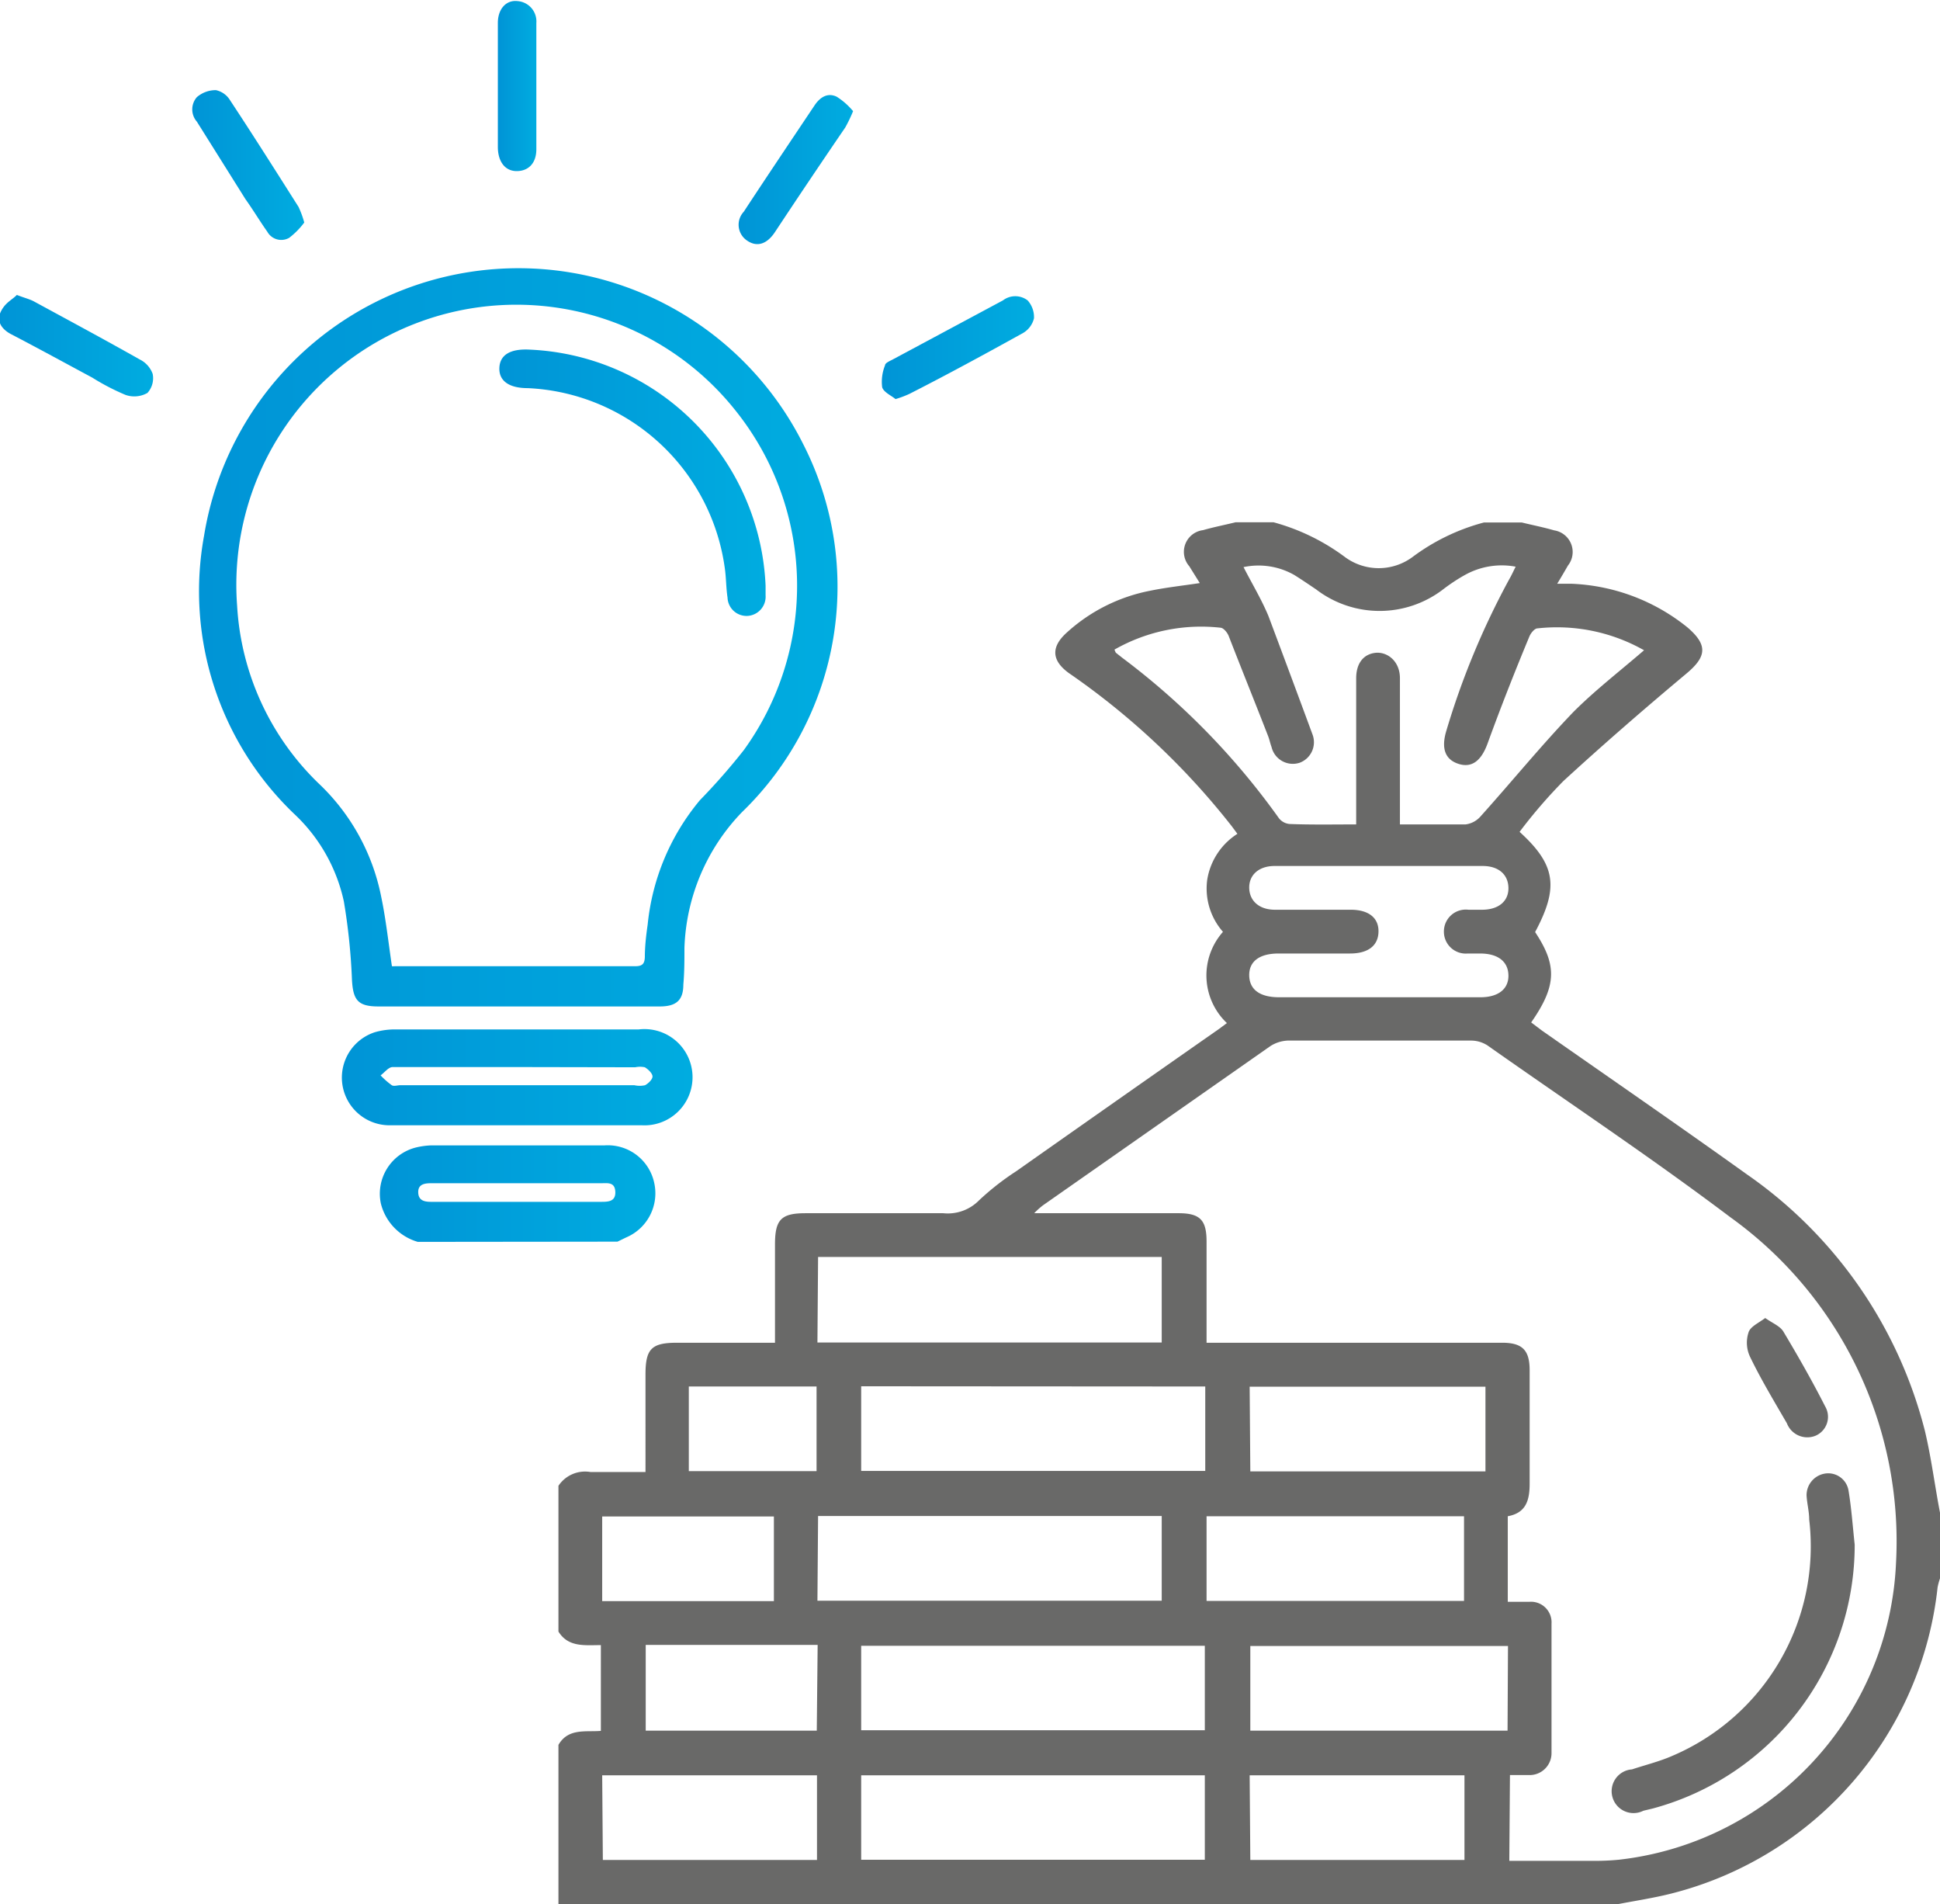 <?xml version="1.0" encoding="utf-8"?>
<svg xmlns="http://www.w3.org/2000/svg" xmlns:xlink="http://www.w3.org/1999/xlink" viewBox="0 0 88.69 87.03">
  <defs>
    <style>.cls-1{fill:url(#linear-gradient);}.cls-2{fill:url(#linear-gradient-2);}.cls-3{fill:url(#linear-gradient-3);}.cls-4{fill:url(#linear-gradient-4);}.cls-5{fill:url(#linear-gradient-5);}.cls-6{fill:url(#linear-gradient-6);}.cls-7{fill:url(#linear-gradient-7);}.cls-8{fill:url(#linear-gradient-8);}.cls-9{fill:url(#linear-gradient-9);}.cls-10{fill:#696968;}</style>
    <linearGradient id="linear-gradient" x1="17.36" y1="54.55" x2="29.91" y2="54.55" gradientUnits="userSpaceOnUse">
      <stop offset="0" stop-color="#0094d6"/>
      <stop offset="1" stop-color="#00ace0"/>
    </linearGradient>
    <linearGradient id="linear-gradient-2" x1="9.12" y1="29.13" x2="38.28" y2="29.13" xlink:href="#linear-gradient"/>
    <linearGradient id="linear-gradient-3" x1="15.63" y1="49.24" x2="31.64" y2="49.24" xlink:href="#linear-gradient"/>
    <linearGradient id="linear-gradient-4" x1="8.79" y1="7.54" x2="13.91" y2="7.54" xlink:href="#linear-gradient"/>
    <linearGradient id="linear-gradient-5" x1="22.76" y1="3.92" x2="24.53" y2="3.92" xlink:href="#linear-gradient"/>
    <linearGradient id="linear-gradient-6" x1="40.31" y1="15.9" x2="47.24" y2="15.9" xlink:href="#linear-gradient"/>
    <linearGradient id="linear-gradient-7" x1="0" y1="15.8" x2="7" y2="15.8" xlink:href="#linear-gradient"/>
    <linearGradient id="linear-gradient-8" x1="33.77" y1="7.75" x2="38.97" y2="7.75" xlink:href="#linear-gradient"/>
    <linearGradient id="linear-gradient-9" x1="22.77" y1="22.06" x2="34.96" y2="22.06" xlink:href="#linear-gradient"/>
  </defs>
  <g id="Layer_2" data-name="Layer 2">
    <g id="Layer_4" data-name="Layer 4">
      <path class="cls-1" d="M19.1,56.76A2.44,2.44,0,0,1,17.41,55,2.18,2.18,0,0,1,19,52.45a3.47,3.47,0,0,1,.72-.1c2.64,0,5.28,0,7.92,0a2.17,2.17,0,0,1,2.27,1.72,2.19,2.19,0,0,1-1.29,2.49l-.39.19Zm4.6-2.68h-4c-.3,0-.59.05-.58.42s.28.43.58.43h7.76c.33,0,.69,0,.67-.46s-.36-.39-.67-.39Z"/>
      <path class="cls-2" d="M23.62,46H17.3c-.94,0-1.16-.29-1.21-1.23a28.22,28.22,0,0,0-.37-3.57,7.71,7.71,0,0,0-2.27-4A14.08,14.08,0,0,1,9.33,24.48a14.56,14.56,0,0,1,27.38-4.2,14.33,14.33,0,0,1-2.79,16.84,9.36,9.36,0,0,0-2.63,6.21c0,.56,0,1.11-.05,1.67,0,.73-.34,1-1.08,1Zm-5.7-1.84a.57.57,0,0,0,.14,0h11c.32,0,.41-.13.42-.42,0-.5.06-1,.13-1.49A10.49,10.49,0,0,1,32,36.57a28.88,28.88,0,0,0,2-2.28,12.8,12.8,0,0,0-.33-15.47,12.8,12.8,0,0,0-22.83,8.86,12.26,12.26,0,0,0,3.72,8.12A9.71,9.71,0,0,1,17.43,41C17.64,42,17.76,43.1,17.92,44.18Z"/>
      <path class="cls-3" d="M23.55,51.43c-1.94,0-3.88,0-5.82,0a2.18,2.18,0,0,1-.6-4.25,3.26,3.26,0,0,1,.93-.13H29.2a2.2,2.2,0,1,1,.12,4.38c-1.93,0-3.85,0-5.77,0Zm.1-2.66H22.16c-1.41,0-2.81,0-4.21,0-.19,0-.37.25-.55.38a3.57,3.57,0,0,0,.51.45c.1.06.26,0,.39,0H29a1.12,1.12,0,0,0,.49,0c.15-.08.35-.27.34-.41s-.2-.32-.35-.41a1.05,1.05,0,0,0-.44,0Z"/>
      <path class="cls-4" d="M13.91,10.17a3.51,3.51,0,0,1-.69.7.73.73,0,0,1-1-.28c-.34-.48-.65-1-1-1.49L9,5.56A.85.85,0,0,1,9,4.44a1.32,1.32,0,0,1,.87-.32,1,1,0,0,1,.64.45c1.07,1.62,2.1,3.25,3.14,4.89A4.49,4.49,0,0,1,13.91,10.17Z"/>
      <path class="cls-5" d="M22.76,3.93c0-1,0-1.92,0-2.88,0-.64.38-1.06.9-1a.93.93,0,0,1,.86,1c0,1.92,0,3.85,0,5.77,0,.65-.37,1-.9,1s-.85-.43-.86-1.08Z"/>
      <path class="cls-6" d="M40.94,18.24c-.19-.16-.54-.31-.61-.54a2,2,0,0,1,.13-1c0-.12.25-.21.39-.29l5-2.68a.93.93,0,0,1,1.13,0,1.14,1.14,0,0,1,.29.82,1.07,1.07,0,0,1-.5.67C45,16.2,43.31,17.12,41.58,18A4.55,4.55,0,0,1,40.94,18.24Z"/>
      <path class="cls-7" d="M.77,13.48c.36.14.58.19.77.29,1.62.88,3.24,1.75,4.85,2.66a1.18,1.18,0,0,1,.59.66,1,1,0,0,1-.24.87,1.22,1.22,0,0,1-1,.09,10.46,10.46,0,0,1-1.52-.79c-1.25-.67-2.49-1.35-3.74-2-.4-.22-.65-.57-.45-1S.55,13.71.77,13.48Z"/>
      <path class="cls-8" d="M39,5.08a6.78,6.78,0,0,1-.36.75Q37,8.23,35.42,10.62c-.37.55-.82.68-1.26.38A.87.87,0,0,1,34,9.68c1.07-1.63,2.16-3.25,3.25-4.88.24-.35.58-.58,1-.38A3.19,3.19,0,0,1,39,5.08Z"/>
      <path class="cls-9" d="M35,26.77v.44a.88.88,0,0,1-.82.94.87.87,0,0,1-.92-.84c-.07-.46-.06-.92-.13-1.38a9.53,9.53,0,0,0-9-8.19c-.9,0-1.33-.36-1.3-.94s.5-.87,1.39-.82A11.29,11.29,0,0,1,35,26.77Z"/>
      <path class="cls-10" d="M88.69,69.14v3a3.11,3.11,0,0,0-.11.41,16.24,16.24,0,0,1-12,13.95c-.93.25-1.88.38-2.82.57H25.53V79.75c.45-.78,1.26-.58,1.94-.64V75.19c-.73,0-1.49.11-1.94-.62V67.91A1.46,1.46,0,0,1,27,67.28c.83,0,1.66,0,2.51,0V62.82c0-1.18.28-1.45,1.45-1.45h4.47c0-1.54,0-3,0-4.49,0-1.14.28-1.43,1.4-1.43,2.09,0,4.19,0,6.29,0a2,2,0,0,0,1.64-.59,12.15,12.15,0,0,1,1.7-1.33q4.53-3.19,9.08-6.37c.18-.12.36-.26.55-.4a3,3,0,0,1-.18-4.17,3,3,0,0,1-.72-2.38,3.06,3.06,0,0,1,1.38-2.1l-.26-.35a33.87,33.87,0,0,0-7.45-7c-.78-.57-.82-1.18-.11-1.83A7.88,7.88,0,0,1,52.58,27c.73-.15,1.47-.23,2.27-.35l-.48-.77A1,1,0,0,1,55,24.23c.49-.14,1-.24,1.49-.36h1.73a9.72,9.72,0,0,1,3.28,1.6,2.6,2.6,0,0,0,3.06,0,9.52,9.52,0,0,1,3.28-1.59h1.73c.49.12,1,.22,1.48.36a1,1,0,0,1,.63,1.61c-.15.26-.3.52-.49.83l.64,0a9,9,0,0,1,5.32,2c.94.81.87,1.34-.07,2.12-1.9,1.59-3.78,3.22-5.61,4.9a23.18,23.18,0,0,0-2,2.32c1.66,1.51,1.8,2.54.71,4.58,1,1.51,1,2.44-.18,4.13l.49.37c3.13,2.19,6.28,4.36,9.38,6.58A20.37,20.37,0,0,1,88,65.4C88.29,66.62,88.45,67.89,88.69,69.14ZM69,85.05h3.83A11.11,11.11,0,0,0,74,85,14.28,14.28,0,0,0,86.68,71.42,18.23,18.23,0,0,0,79.1,55.63C75.48,52.9,71.69,50.38,68,47.78a1.39,1.39,0,0,0-.74-.22c-2.8,0-5.59,0-8.39,0a1.6,1.6,0,0,0-.79.25l-10.4,7.28a3.54,3.54,0,0,0-.4.36h6.6c1,0,1.28.33,1.28,1.3v4.62H68.67c.93,0,1.26.34,1.26,1.26,0,1.73,0,3.46,0,5.18,0,.77-.17,1.34-1,1.49v3.91c.34,0,.64,0,1,0a.94.94,0,0,1,1,1c0,2,0,4,0,5.92a1,1,0,0,1-1,1c-.3,0-.6,0-.9,0ZM62,37.68V31c0-.67.32-1.09.86-1.16S64,30.2,64,31c0,2,0,4,0,6v.68c1,0,2,0,3,0a1.09,1.09,0,0,0,.68-.36c1.43-1.59,2.78-3.25,4.25-4.78,1-1,2.13-1.87,3.23-2.82a8.08,8.08,0,0,0-4.87-1c-.14,0-.32.23-.38.39C69.25,30.7,68.61,32.32,68,34c-.29.78-.72,1.11-1.33.91s-.78-.71-.56-1.47A35.88,35.88,0,0,1,69,26.47c.1-.17.18-.35.29-.57a3.45,3.45,0,0,0-2.32.38c-.36.2-.7.43-1,.66a4.77,4.77,0,0,1-5.8,0c-.34-.23-.68-.46-1-.66a3.3,3.3,0,0,0-2.32-.36c.4.78.83,1.49,1.14,2.24Q59,30.85,60,33.56a1,1,0,0,1-.58,1.3,1,1,0,0,1-1.29-.72c-.06-.16-.09-.32-.15-.48-.59-1.52-1.19-3-1.8-4.57-.06-.17-.24-.39-.38-.4a8,8,0,0,0-4.85,1,1.13,1.13,0,0,0,.06.14l.29.23a33.28,33.28,0,0,1,7.17,7.34.7.7,0,0,0,.48.26C59.94,37.7,61,37.68,62,37.68ZM39.37,85H55.08V81.14H39.37Zm0-5.92H55.08V75.22H39.37Zm-2-5.92H53.11V69.29H37.4Zm2-9.8v3.87H55.1V63.37Zm-2-2H53.11V57.45H37.4ZM63,45.58h4.68c.82,0,1.29-.38,1.28-1s-.46-1-1.3-1h-.56a1,1,0,0,1-1.09-1,1,1,0,0,1,1.12-1h.62c.76,0,1.22-.39,1.21-1s-.45-1-1.18-1H58.27c-.72,0-1.17.41-1.16,1s.45,1,1.18,1h3.46c.82,0,1.28.37,1.27,1s-.46,1-1.3,1H58.45c-.87,0-1.35.36-1.34,1s.47,1,1.37,1Zm5.94,29.65H57.16V79.1H68.92ZM55.16,73.17H66.93V69.3H55.16Zm2-5.92H67.91V63.38H57.13Zm0,17.76h9.79V81.14H57.13Zm-29.6,0h9.79V81.14H27.53Zm7.82-11.83V69.31H27.53v3.87Zm2,2H29.52V79.1h7.82ZM31.49,63.37v3.87h5.84V63.37Z"/>
      <path class="cls-10" d="M84.79,70.6a12.47,12.47,0,0,1-9.24,12.06l-.42.1a1,1,0,1,1-.52-1.89c.6-.2,1.22-.35,1.8-.6a10.41,10.41,0,0,0,6.3-10.82c0-.37-.1-.73-.12-1.1a1,1,0,0,1,.84-1,.94.94,0,0,1,1.08.79C84.64,68.92,84.7,69.76,84.79,70.6Z"/>
      <path class="cls-10" d="M80.7,60.24c.34.24.68.37.83.62.67,1.12,1.32,2.26,1.91,3.42A.94.94,0,0,1,83,65.62a1,1,0,0,1-1.31-.57C81.08,64,80.48,63,80,62a1.5,1.5,0,0,1-.07-1.08C80,60.64,80.38,60.48,80.7,60.24Z"/>
    </g>
  </g>
</svg>